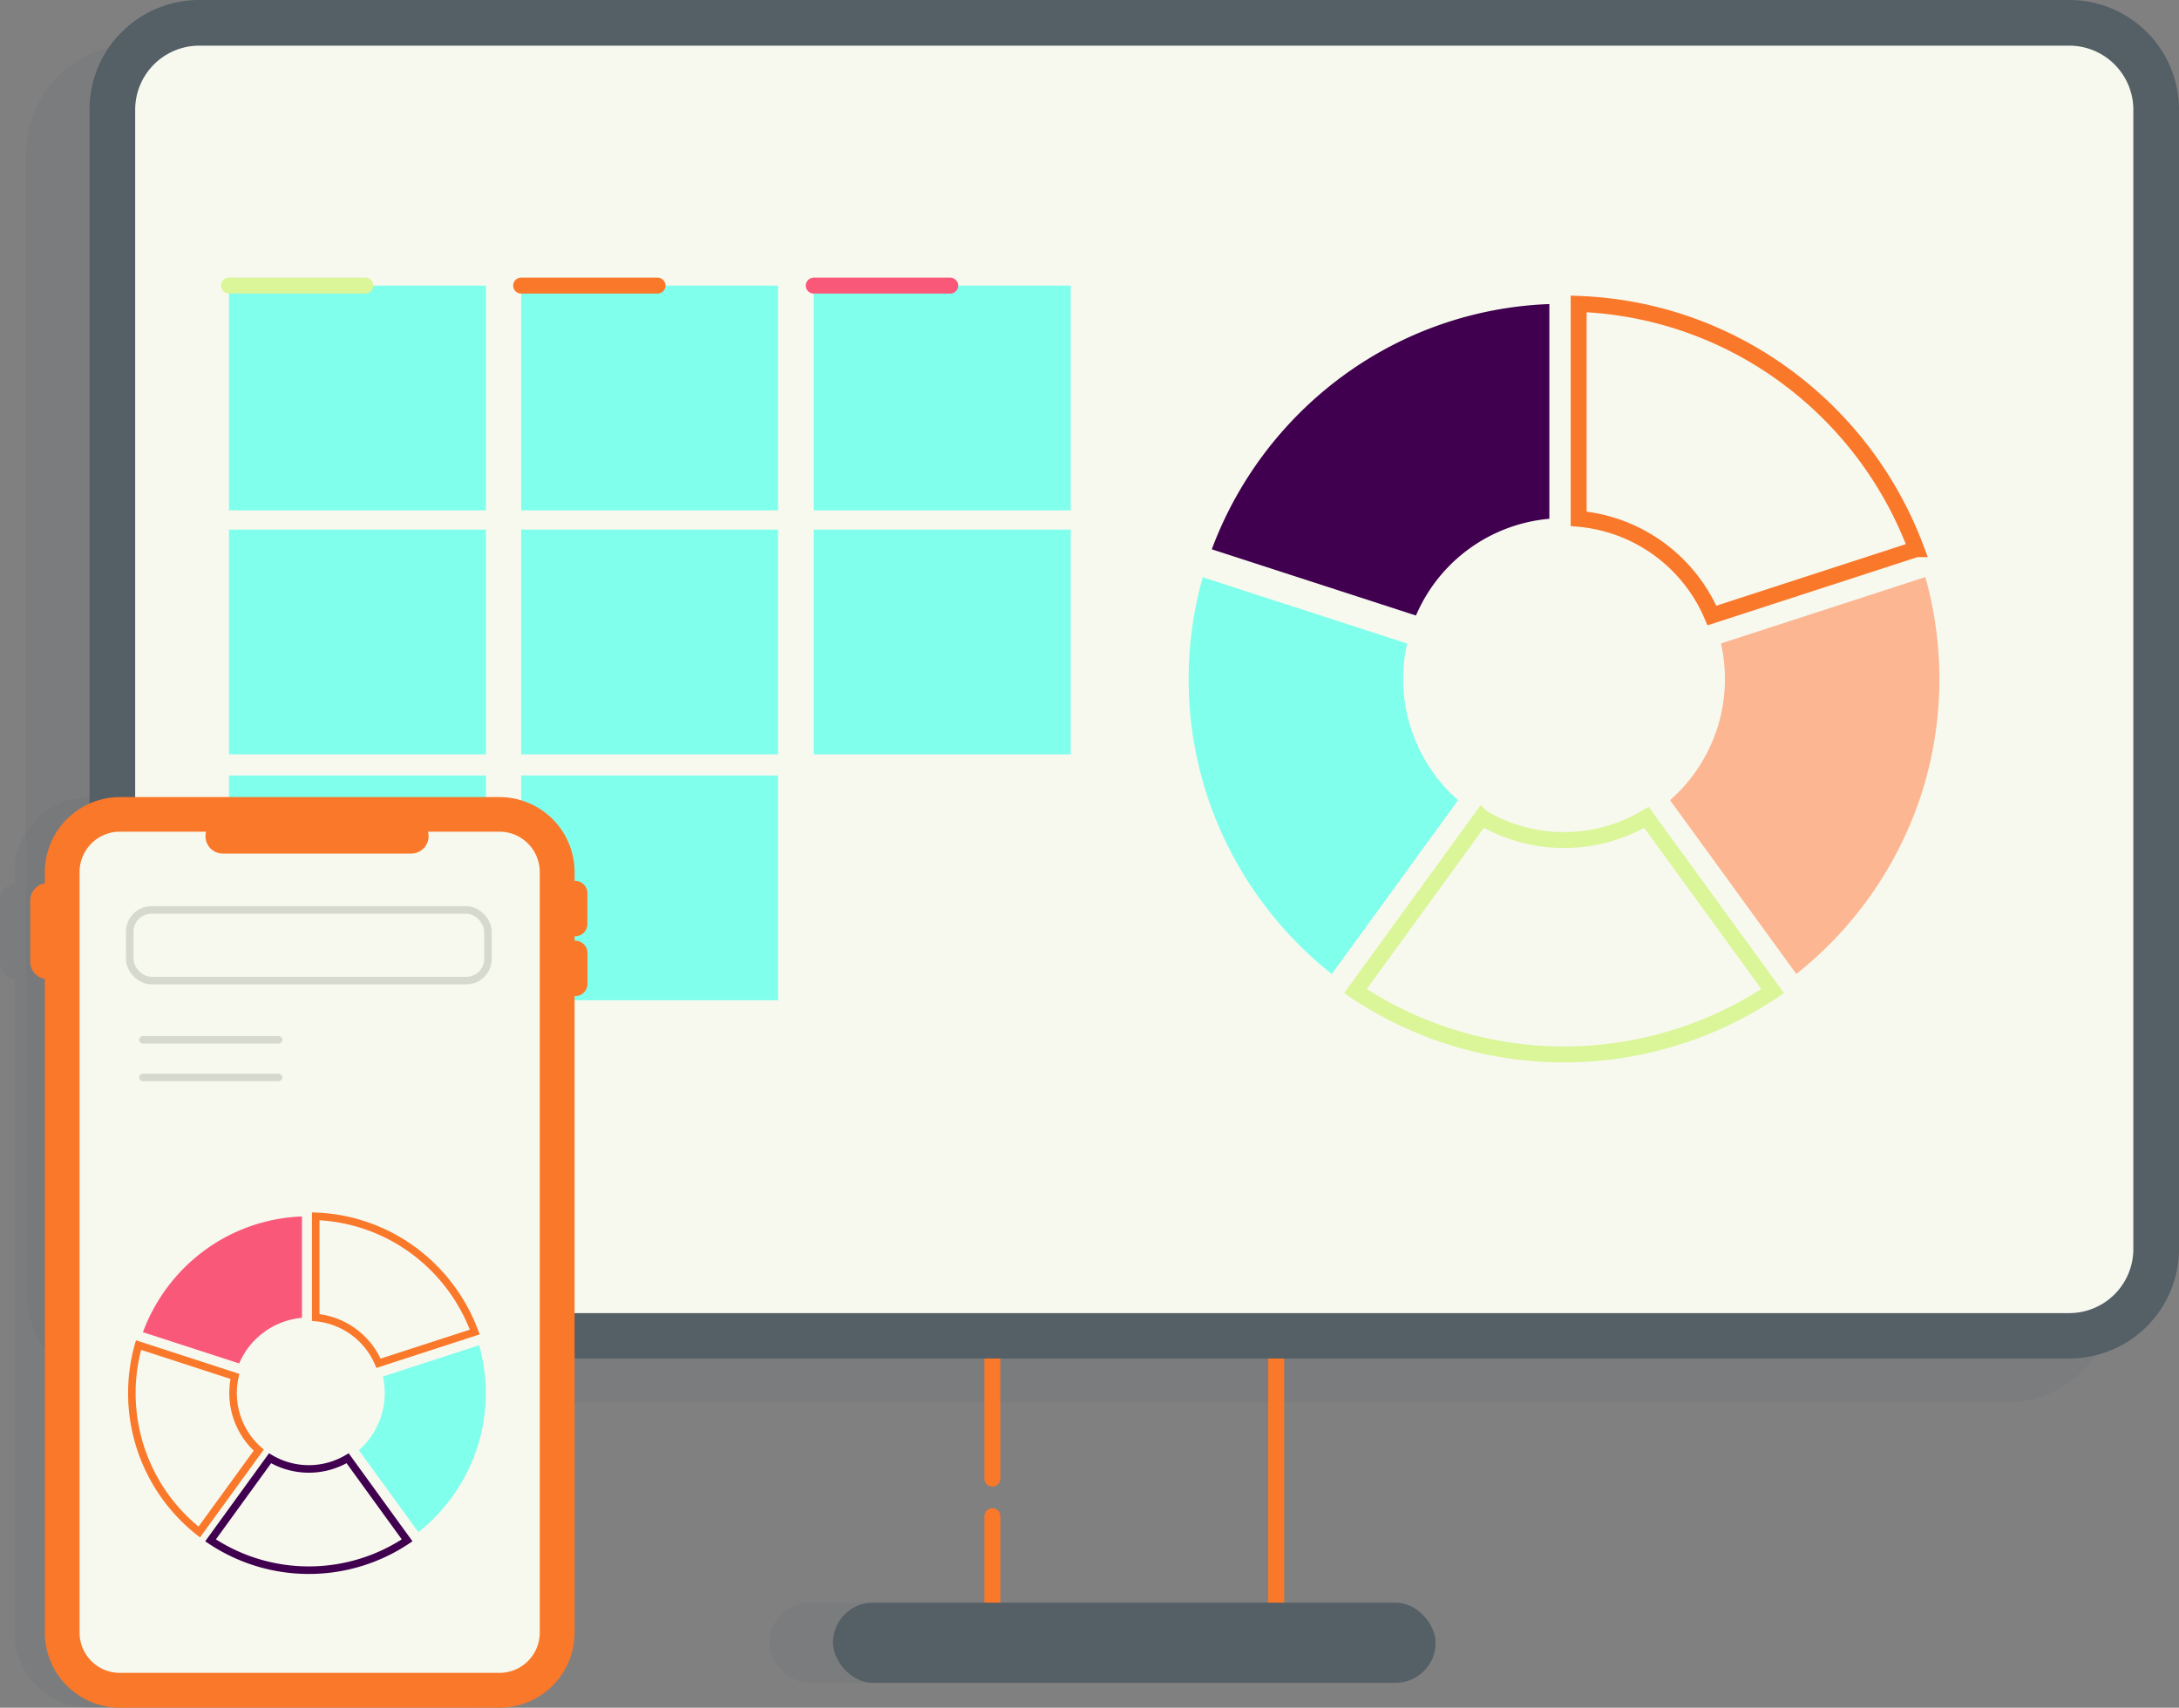 <svg xmlns="http://www.w3.org/2000/svg" viewBox="0 0 424.73 332.93"><rect x="0" y="0" width="424.73" height="332.93" fill="#808080" stroke="none"/><defs><style>.cls-1,.cls-4{fill:#545f66;}.cls-1{opacity:0.1;}.cls-11,.cls-12,.cls-14,.cls-2,.cls-6,.cls-9{fill:none;stroke-linecap:round;stroke-miterlimit:10;}.cls-11,.cls-2{stroke:#fa782a;}.cls-2,.cls-6,.cls-9{stroke-width:3.11px;}.cls-3{fill:#f7f9ef;}.cls-5{fill:#80ffec;}.cls-6{stroke:#dbf599;}.cls-7{fill:#40004f;}.cls-8{fill:#fcb692;}.cls-9{stroke:#fa5879;}.cls-10{fill:#fa782a;}.cls-11,.cls-12,.cls-14{stroke-width:1.47px;}.cls-12{stroke:#40004f;}.cls-13{fill:#fa5879;}.cls-14{stroke:#d6d9ce;}</style></defs><g id="Layer_2" data-name="Layer 2"><g id="Layer_1-2" data-name="Layer 1"><path class="cls-1" d="M106.21,182.53a2.39,2.39,0,0,0,2.39-2.39v-6a2.39,2.39,0,0,0-2.39-2.4h-.11V170A14.66,14.66,0,0,0,91.46,155.4h-74A14.65,14.65,0,0,0,2.85,170v2.2A3.39,3.39,0,0,0,0,175.58v11.95a3.39,3.39,0,0,0,2.85,3.35V318.29a14.65,14.65,0,0,0,14.63,14.64h74a14.66,14.66,0,0,0,14.64-14.64V194.2h.11a2.39,2.39,0,0,0,2.39-2.4v-6a2.39,2.39,0,0,0-2.39-2.4h-.11v-.9Zm-6.9,135.76a7.86,7.86,0,0,1-7.85,7.85h-74a7.86,7.86,0,0,1-7.85-7.85V170a7.87,7.87,0,0,1,7.85-7.86H34.27a3.22,3.22,0,0,0-.12.88,3.39,3.39,0,0,0,3.39,3.39H74.25a3.39,3.39,0,0,0,3.39-3.39,3.22,3.22,0,0,0-.12-.88H91.46A7.87,7.87,0,0,1,99.31,170Z"/><rect class="cls-1" x="149.96" y="312.45" width="117.47" height="15.63" rx="7.81"/><rect class="cls-1" x="5.06" y="8.59" width="407.28" height="264.85" rx="21.39"/><polyline class="cls-2" points="193.43 288.27 193.43 232.03 248.76 232.03 248.76 314.85 193.43 314.85 193.43 295.59"/><rect class="cls-3" x="21.9" y="4.45" width="398.38" height="255.95" rx="16.94"/><path class="cls-4" d="M403.34,8.9a12.5,12.5,0,0,1,12.49,12.49V243.46A12.5,12.5,0,0,1,403.34,256H38.84a12.5,12.5,0,0,1-12.49-12.49V21.39A12.5,12.5,0,0,1,38.84,8.9h364.5m0-8.9H38.84A21.39,21.39,0,0,0,17.45,21.39V243.46a21.39,21.39,0,0,0,21.39,21.39h364.5a21.39,21.39,0,0,0,21.39-21.39V21.39A21.39,21.39,0,0,0,403.34,0Z"/><path class="cls-5" d="M273.5,132.4a31.09,31.09,0,0,1,.78-6.94L238.94,114l-4.5-1.46a73.24,73.24,0,0,0,.83,42.5,73.77,73.77,0,0,0,24.32,34.85l21.86-30.09L284.2,156A31.5,31.5,0,0,1,273.5,132.4Z"/><path class="cls-6" d="M288.81,159.34,264.2,193.22a73.12,73.12,0,0,0,81.33,0L342,188.35l-21.08-29a31.35,31.35,0,0,1-32.1,0Z"/><path class="cls-7" d="M261.86,73.21a74,74,0,0,0-25.66,33.88L276,120a31.24,31.24,0,0,1,26-18.86V59.28A72.52,72.52,0,0,0,261.86,73.21Z"/><path class="cls-8" d="M374.46,155a73.35,73.35,0,0,0,.82-42.5l-39.83,12.95A31.4,31.4,0,0,1,325.52,156l2.76,3.79,21.86,30.09A73.91,73.91,0,0,0,374.46,155Z"/><path class="cls-2" d="M333.69,120l39.83-12.94a73.81,73.81,0,0,0-25.66-33.88,72.5,72.5,0,0,0-40.15-13.93v41.89A31.25,31.25,0,0,1,333.69,120Z"/><rect class="cls-5" x="44.63" y="55.68" width="50.08" height="43.82"/><rect class="cls-5" x="101.58" y="55.68" width="50.08" height="43.82"/><rect class="cls-5" x="158.62" y="55.68" width="50.08" height="43.82"/><rect class="cls-5" x="44.63" y="103.25" width="50.08" height="43.82"/><rect class="cls-5" x="101.58" y="103.25" width="50.08" height="43.82"/><rect class="cls-5" x="44.63" y="151.19" width="50.08" height="43.82"/><rect class="cls-5" x="101.58" y="151.19" width="50.08" height="43.82"/><rect class="cls-5" x="158.62" y="103.25" width="50.08" height="43.82"/><line class="cls-6" x1="44.63" y1="55.68" x2="71.22" y2="55.68"/><line class="cls-2" x1="101.58" y1="55.68" x2="128.17" y2="55.68"/><line class="cls-9" x1="158.62" y1="55.68" x2="185.21" y2="55.68"/><rect class="cls-4" x="162.36" y="312.45" width="117.47" height="15.63" rx="7.81"/><rect class="cls-3" x="12.13" y="158.79" width="96.47" height="170.74" rx="5.16"/><path class="cls-10" d="M112.1,182.53a2.39,2.39,0,0,0,2.4-2.39v-6a2.39,2.39,0,0,0-2.4-2.4H112V170A14.65,14.65,0,0,0,97.36,155.4h-74A14.66,14.66,0,0,0,8.74,170v2.2a3.39,3.39,0,0,0-2.84,3.34v11.95a3.39,3.39,0,0,0,2.84,3.35V318.29a14.66,14.66,0,0,0,14.64,14.64h74A14.65,14.65,0,0,0,112,318.29V194.2h.11a2.39,2.39,0,0,0,2.4-2.4v-6a2.39,2.39,0,0,0-2.4-2.4H112v-.9Zm-6.89,135.76a7.86,7.86,0,0,1-7.85,7.85h-74a7.86,7.86,0,0,1-7.85-7.85V170a7.87,7.87,0,0,1,7.85-7.86H40.16a3.66,3.66,0,0,0-.11.88,3.39,3.39,0,0,0,3.39,3.39H80.15a3.39,3.39,0,0,0,3.39-3.39,3.66,3.66,0,0,0-.12-.88H97.36a7.87,7.87,0,0,1,7.85,7.86Z"/><path class="cls-11" d="M45.43,271.61a14.9,14.9,0,0,1,.36-3.27l-16.65-5.41L27,262.24a34.46,34.46,0,0,0,11.84,36.44l10.3-14.18,1.3-1.78A14.83,14.83,0,0,1,45.43,271.61Z"/><path class="cls-12" d="M52.64,284.3l-11.6,16a34.45,34.45,0,0,0,38.32,0L77.69,298,67.76,284.3a14.78,14.78,0,0,1-15.12,0Z"/><path class="cls-13" d="M39.94,243.72a34.8,34.8,0,0,0-12.08,16l18.76,6.09a14.74,14.74,0,0,1,12.24-8.89V237.16A34.22,34.22,0,0,0,39.94,243.72Z"/><path class="cls-5" d="M93,282.26a34.41,34.41,0,0,0,.39-20l-18.76,6.1a14.82,14.82,0,0,1-4.68,14.38l1.3,1.78,10.3,14.18A34.75,34.75,0,0,0,93,282.26Z"/><path class="cls-11" d="M73.78,265.78l18.76-6.09a34.8,34.8,0,0,0-12.08-16,34.24,34.24,0,0,0-18.92-6.56v19.73A14.76,14.76,0,0,1,73.78,265.78Z"/><rect class="cls-14" x="25.29" y="177.41" width="69.82" height="13.76" rx="4.21"/><line class="cls-14" x1="27.86" y1="202.72" x2="54.3" y2="202.72"/><line class="cls-14" x1="27.86" y1="210.05" x2="54.3" y2="210.05"/></g></g></svg>